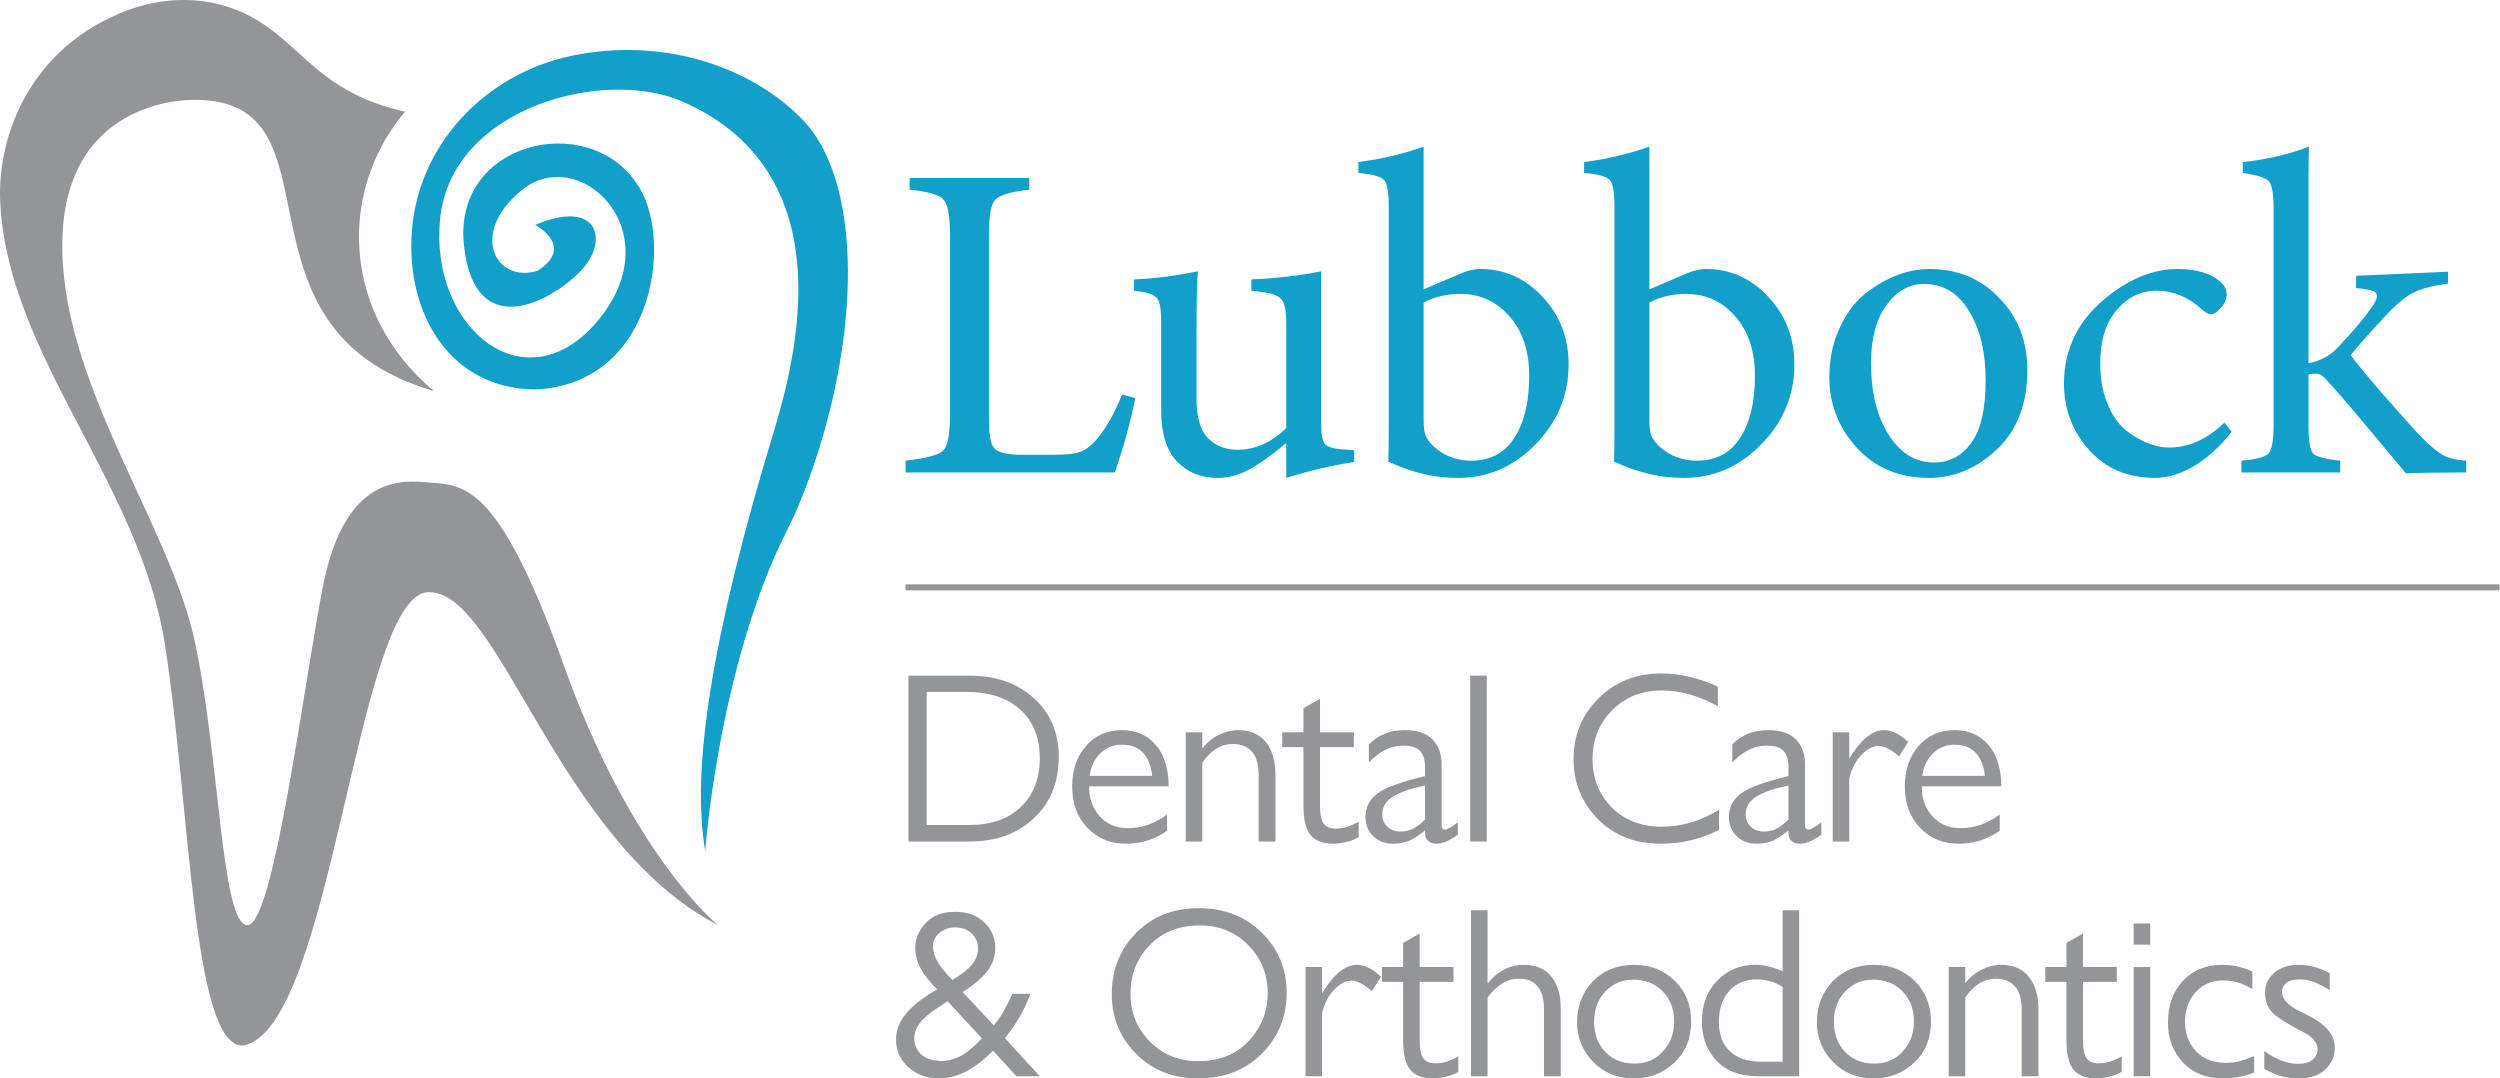 <?xml version="1.0" encoding="UTF-8"?>
<svg xmlns="http://www.w3.org/2000/svg" width="153" height="66" viewBox="0 0 153 66" fill="none">
  <path d="M55.596 41.349H59.333C60.95 41.349 62.265 41.811 63.277 42.733C64.29 43.657 64.796 44.852 64.796 46.321C64.796 47.869 64.29 49.12 63.277 50.072C62.275 51.025 60.96 51.501 59.333 51.501H55.596V41.349ZM59.318 50.489C60.657 50.489 61.709 50.122 62.474 49.388C63.248 48.643 63.635 47.651 63.635 46.41C63.635 45.15 63.238 44.158 62.444 43.433C61.65 42.709 60.553 42.346 59.154 42.346H56.713V50.489H59.318Z" fill="#939598"></path>
  <path d="M71.422 50.846C70.996 51.134 70.579 51.338 70.172 51.457C69.775 51.576 69.348 51.635 68.892 51.635C67.959 51.635 67.18 51.313 66.555 50.668C65.93 50.023 65.617 49.179 65.617 48.137C65.617 47.135 65.895 46.311 66.451 45.666C67.016 45.011 67.756 44.684 68.669 44.684C69.522 44.684 70.207 44.981 70.723 45.577C71.239 46.162 71.507 47.011 71.527 48.122H66.659V48.227C66.659 48.901 66.877 49.482 67.314 49.968C67.751 50.444 68.321 50.683 69.026 50.683C69.463 50.683 69.879 50.613 70.276 50.474C70.683 50.325 71.065 50.117 71.422 49.849V50.846ZM70.514 47.482C70.455 46.887 70.271 46.42 69.964 46.083C69.656 45.745 69.219 45.577 68.654 45.577C68.128 45.577 67.681 45.76 67.314 46.127C66.957 46.495 66.748 46.946 66.689 47.482H70.514Z" fill="#939598"></path>
  <path d="M78.058 47.438V51.501H77.031V47.482C77.031 46.778 76.887 46.276 76.6 45.979C76.312 45.681 75.93 45.532 75.453 45.532C75.076 45.532 74.724 45.636 74.396 45.845C74.079 46.053 73.806 46.336 73.578 46.693V51.501H72.565V44.818H73.578V45.815C73.865 45.438 74.208 45.155 74.605 44.966C75.012 44.778 75.399 44.684 75.766 44.684C76.52 44.684 77.091 44.932 77.478 45.428C77.865 45.914 78.058 46.584 78.058 47.438Z" fill="#939598"></path>
  <path d="M78.477 44.818H79.772V43.344L80.784 42.763V44.818H82.853V45.726H80.784V49.298C80.784 49.804 80.854 50.167 80.993 50.385C81.141 50.603 81.394 50.712 81.752 50.712C82 50.712 82.243 50.673 82.481 50.593C82.719 50.514 82.943 50.41 83.151 50.281V51.233C82.923 51.372 82.665 51.472 82.377 51.531C82.099 51.601 81.846 51.635 81.618 51.635C80.963 51.635 80.491 51.457 80.204 51.099C79.916 50.742 79.772 50.142 79.772 49.298V45.726H78.477V44.818Z" fill="#939598"></path>
  <path d="M88.225 46.782V50.474C88.225 50.673 88.294 50.772 88.433 50.772C88.572 50.772 88.835 50.623 89.222 50.325V51.085C88.964 51.273 88.726 51.412 88.508 51.501C88.299 51.591 88.096 51.635 87.897 51.635C87.679 51.635 87.51 51.576 87.391 51.457C87.272 51.328 87.213 51.174 87.213 50.995V50.817C86.835 51.134 86.498 51.352 86.2 51.472C85.903 51.581 85.59 51.635 85.263 51.635C84.766 51.635 84.359 51.482 84.042 51.174C83.724 50.856 83.566 50.464 83.566 49.998C83.566 49.412 83.809 48.936 84.295 48.569C84.781 48.202 85.754 47.844 87.213 47.497V46.976C87.213 46.5 87.108 46.157 86.9 45.949C86.701 45.74 86.364 45.636 85.888 45.636C85.471 45.636 85.094 45.726 84.756 45.904C84.429 46.073 84.101 46.326 83.774 46.663V45.562C84.33 44.976 85.064 44.684 85.977 44.684C86.721 44.684 87.282 44.872 87.659 45.249C88.036 45.617 88.225 46.127 88.225 46.782ZM85.724 50.891C85.962 50.891 86.195 50.842 86.424 50.742C86.662 50.633 86.925 50.44 87.213 50.162V48.078C86.389 48.236 85.744 48.455 85.277 48.733C84.821 49.011 84.593 49.378 84.593 49.834C84.593 50.132 84.697 50.385 84.905 50.593C85.114 50.792 85.387 50.891 85.724 50.891Z" fill="#939598"></path>
  <path d="M90.991 41.349V51.501H89.978V41.349H90.991Z" fill="#939598"></path>
  <path d="M60.822 62.755C61.05 62.487 61.258 62.184 61.447 61.847C61.635 61.509 61.804 61.167 61.953 60.82H63.054C62.906 61.256 62.702 61.703 62.444 62.159C62.196 62.606 61.883 63.062 61.506 63.529L61.774 63.827C61.854 63.926 61.938 64.02 62.027 64.109L63.635 65.866H62.206L60.777 64.303C60.191 64.888 59.626 65.32 59.08 65.598C58.534 65.866 57.993 66 57.457 66C56.743 66 56.127 65.777 55.611 65.33C55.095 64.874 54.837 64.303 54.837 63.618C54.837 63.062 55.036 62.541 55.433 62.055C55.83 61.559 56.47 61.058 57.353 60.552C56.907 60.105 56.569 59.678 56.341 59.272C56.123 58.855 56.013 58.433 56.013 58.006C56.013 57.46 56.222 56.959 56.639 56.503C57.055 56.036 57.661 55.803 58.455 55.803C59.209 55.803 59.804 56.021 60.241 56.458C60.688 56.885 60.911 57.401 60.911 58.006C60.911 58.562 60.732 59.058 60.375 59.495C60.018 59.922 59.532 60.328 58.916 60.715L60.822 62.755ZM57.993 61.281L57.309 61.728C56.862 62.025 56.525 62.318 56.296 62.606C56.078 62.894 55.964 63.201 55.954 63.529C55.954 63.896 56.078 64.214 56.326 64.482C56.584 64.75 56.981 64.898 57.517 64.928L57.591 64.943C57.939 64.943 58.316 64.849 58.723 64.66C59.13 64.462 59.586 64.09 60.092 63.544L57.993 61.281ZM58.291 59.971C58.857 59.634 59.259 59.316 59.497 59.019C59.735 58.711 59.854 58.388 59.854 58.051C59.854 57.674 59.725 57.366 59.467 57.128C59.209 56.88 58.871 56.756 58.455 56.756C58.078 56.756 57.755 56.87 57.487 57.098C57.229 57.316 57.1 57.599 57.1 57.947C57.1 58.224 57.189 58.522 57.368 58.84C57.547 59.157 57.854 59.535 58.291 59.971Z" fill="#939598"></path>
  <path d="M78.744 60.745C78.744 62.234 78.233 63.484 77.211 64.496C76.199 65.499 74.898 66 73.311 66C71.792 66 70.532 65.499 69.53 64.496C68.537 63.484 68.041 62.269 68.041 60.849C68.041 59.351 68.537 58.1 69.53 57.098C70.522 56.086 71.797 55.58 73.355 55.58C74.923 55.58 76.213 56.081 77.226 57.083C78.238 58.086 78.744 59.306 78.744 60.745ZM69.187 60.805C69.187 61.976 69.584 62.958 70.378 63.752C71.172 64.546 72.154 64.943 73.326 64.943C74.626 64.943 75.658 64.531 76.422 63.708C77.196 62.884 77.583 61.906 77.583 60.775C77.583 59.634 77.191 58.661 76.407 57.857C75.623 57.044 74.626 56.637 73.415 56.637C72.154 56.637 71.132 57.044 70.348 57.857C69.574 58.661 69.187 59.644 69.187 60.805Z" fill="#939598"></path>
  <path d="M84.513 59.778L83.962 60.656C83.734 60.457 83.515 60.304 83.307 60.194C83.099 60.075 82.9 60.016 82.712 60.016C82.344 60.016 81.982 60.209 81.625 60.596C81.278 60.974 81.039 61.45 80.91 62.025V65.866H79.898V59.182H80.91V60.79C81.287 60.175 81.65 59.733 81.997 59.465C82.344 59.187 82.687 59.048 83.024 59.048C83.282 59.048 83.535 59.113 83.783 59.242C84.041 59.371 84.284 59.549 84.513 59.778Z" fill="#939598"></path>
  <path d="M84.575 59.182H85.87V57.709L86.883 57.128V59.182H88.952V60.09H86.883V63.663C86.883 64.169 86.952 64.531 87.091 64.75C87.24 64.968 87.493 65.077 87.85 65.077C88.098 65.077 88.341 65.037 88.58 64.958C88.818 64.879 89.041 64.774 89.25 64.645V65.598C89.021 65.737 88.763 65.836 88.475 65.896C88.198 65.965 87.945 66 87.716 66C87.061 66 86.59 65.821 86.302 65.464C86.014 65.107 85.87 64.506 85.87 63.663V60.09H84.575V59.182Z" fill="#939598"></path>
  <path d="M95.518 61.683V65.866H94.491V61.728C94.491 61.132 94.362 60.681 94.104 60.373C93.856 60.056 93.479 59.897 92.973 59.897C92.596 59.897 92.253 59.991 91.946 60.18C91.638 60.368 91.335 60.656 91.038 61.043V65.866H90.025V55.714H91.038V60.194C91.306 59.847 91.628 59.569 92.005 59.361C92.392 59.152 92.799 59.048 93.226 59.048C94.01 59.048 94.586 59.291 94.953 59.778C95.33 60.264 95.518 60.899 95.518 61.683Z" fill="#939598"></path>
  <path d="M100.031 59.048C101.013 59.048 101.837 59.376 102.502 60.031C103.167 60.686 103.499 61.519 103.499 62.532C103.499 63.554 103.157 64.387 102.472 65.032C101.787 65.677 100.964 66 100.001 66C98.989 66 98.155 65.663 97.5 64.988C96.845 64.313 96.517 63.509 96.517 62.576C96.517 61.574 96.84 60.735 97.485 60.06C98.13 59.386 98.979 59.048 100.031 59.048ZM100.016 65.092C100.74 65.092 101.326 64.844 101.772 64.348C102.229 63.851 102.457 63.241 102.457 62.517C102.457 61.762 102.224 61.147 101.757 60.671C101.291 60.194 100.691 59.956 99.956 59.956C99.272 59.956 98.701 60.199 98.244 60.686C97.788 61.162 97.56 61.777 97.56 62.532C97.56 63.286 97.788 63.901 98.244 64.377C98.701 64.854 99.291 65.092 100.016 65.092Z" fill="#939598"></path>
  <path d="M107.548 65.866C106.486 65.866 105.652 65.549 105.047 64.913C104.451 64.268 104.154 63.474 104.154 62.532C104.154 61.499 104.466 60.661 105.091 60.016C105.717 59.371 106.491 59.048 107.414 59.048C107.751 59.048 108.054 59.088 108.322 59.167C108.59 59.237 108.848 59.331 109.096 59.45V55.714H110.108V65.866H107.548ZM109.096 60.403C108.838 60.234 108.58 60.115 108.322 60.046C108.074 59.976 107.791 59.941 107.473 59.941C106.808 59.941 106.262 60.175 105.836 60.641C105.409 61.097 105.196 61.733 105.196 62.546C105.196 63.311 105.419 63.906 105.866 64.333C106.322 64.76 106.947 64.973 107.741 64.973H109.096V60.403Z" fill="#939598"></path>
  <path d="M114.707 59.048C115.689 59.048 116.513 59.376 117.178 60.031C117.843 60.686 118.175 61.519 118.175 62.532C118.175 63.554 117.833 64.387 117.148 65.032C116.463 65.677 115.64 66 114.677 66C113.665 66 112.831 65.663 112.176 64.988C111.521 64.313 111.194 63.509 111.194 62.576C111.194 61.574 111.516 60.735 112.161 60.06C112.806 59.386 113.655 59.048 114.707 59.048ZM114.692 65.092C115.416 65.092 116.002 64.844 116.448 64.348C116.905 63.851 117.133 63.241 117.133 62.517C117.133 61.762 116.9 61.147 116.434 60.671C115.967 60.194 115.367 59.956 114.632 59.956C113.948 59.956 113.377 60.199 112.92 60.686C112.464 61.162 112.236 61.777 112.236 62.532C112.236 63.286 112.464 63.901 112.92 64.377C113.377 64.854 113.967 65.092 114.692 65.092Z" fill="#939598"></path>
  <path d="M124.754 61.802V65.866H123.727V61.847C123.727 61.142 123.583 60.641 123.296 60.343C123.008 60.046 122.626 59.897 122.149 59.897C121.772 59.897 121.42 60.001 121.092 60.209C120.775 60.418 120.502 60.701 120.274 61.058V65.866H119.261V59.182H120.274V60.18C120.561 59.802 120.904 59.52 121.301 59.331C121.708 59.142 122.095 59.048 122.462 59.048C123.216 59.048 123.787 59.296 124.174 59.792C124.561 60.279 124.754 60.949 124.754 61.802Z" fill="#939598"></path>
  <path d="M125.173 59.182H126.468V57.709L127.48 57.128V59.182H129.549V60.09H127.48V63.663C127.48 64.169 127.55 64.531 127.689 64.75C127.838 64.968 128.091 65.077 128.448 65.077C128.696 65.077 128.939 65.037 129.177 64.958C129.415 64.879 129.639 64.774 129.847 64.645V65.598C129.619 65.737 129.361 65.836 129.073 65.896C128.795 65.965 128.542 66 128.314 66C127.659 66 127.188 65.821 126.9 65.464C126.612 65.107 126.468 64.506 126.468 63.663V60.09H125.173V59.182Z" fill="#939598"></path>
  <path d="M130.579 59.182H131.592V65.866H130.579V59.182ZM131.592 56.518V57.813H130.579V56.518H131.592Z" fill="#939598"></path>
  <path d="M137.847 59.45V60.537C137.519 60.338 137.212 60.199 136.924 60.12C136.646 60.041 136.353 60.001 136.046 60.001C135.371 60.001 134.815 60.239 134.378 60.715C133.942 61.192 133.723 61.792 133.723 62.517C133.723 63.251 133.947 63.856 134.393 64.333C134.84 64.809 135.45 65.047 136.224 65.047C136.552 65.047 136.849 65.008 137.117 64.928C137.395 64.849 137.673 64.75 137.951 64.63V65.643C137.336 65.881 136.71 66 136.075 66C135.033 66 134.205 65.672 133.589 65.017C132.984 64.362 132.681 63.554 132.681 62.591C132.681 61.529 132.984 60.676 133.589 60.031C134.205 59.376 135.004 59.048 135.986 59.048C136.304 59.048 136.601 59.078 136.879 59.138C137.167 59.197 137.49 59.301 137.847 59.45Z" fill="#939598"></path>
  <path d="M140.688 59.048C141.343 59.048 141.973 59.222 142.578 59.569V60.596C142.231 60.378 141.913 60.214 141.626 60.105C141.338 59.996 141.045 59.941 140.747 59.941C140.37 59.941 140.092 60.016 139.914 60.165C139.745 60.304 139.661 60.487 139.661 60.715C139.661 61.152 140.043 61.554 140.807 61.921C141.581 62.279 142.122 62.631 142.429 62.978C142.737 63.316 142.891 63.703 142.891 64.139C142.891 64.655 142.692 65.097 142.295 65.464C141.899 65.821 141.363 66 140.688 66C140.34 66 140.008 65.96 139.69 65.881C139.373 65.802 139.001 65.648 138.574 65.419V64.318C138.892 64.556 139.234 64.75 139.601 64.898C139.978 65.037 140.316 65.107 140.613 65.107C141.03 65.107 141.338 65.022 141.536 64.854C141.735 64.675 141.834 64.467 141.834 64.229C141.834 63.812 141.546 63.459 140.971 63.172C140.395 62.884 139.859 62.566 139.363 62.219C138.867 61.872 138.619 61.39 138.619 60.775C138.619 60.269 138.807 59.857 139.184 59.539C139.561 59.212 140.063 59.048 140.688 59.048Z" fill="#939598"></path>
  <path d="M105.13 42.019V43.225C104.594 42.917 104.034 42.679 103.448 42.51C102.872 42.342 102.287 42.257 101.691 42.257C100.471 42.257 99.459 42.664 98.655 43.478C97.861 44.282 97.464 45.269 97.464 46.44C97.464 47.631 97.856 48.623 98.64 49.417C99.434 50.201 100.446 50.593 101.677 50.593C102.927 50.593 104.103 50.246 105.205 49.551V50.787C104.639 51.075 104.058 51.288 103.463 51.427C102.877 51.566 102.272 51.635 101.647 51.635C100.059 51.635 98.769 51.129 97.776 50.117C96.794 49.105 96.303 47.889 96.303 46.47C96.303 44.981 96.814 43.736 97.836 42.733C98.858 41.721 100.138 41.215 101.677 41.215C102.252 41.215 102.828 41.285 103.403 41.424C103.979 41.562 104.555 41.761 105.13 42.019Z" fill="#939598"></path>
  <path d="M110.467 46.782V50.474C110.467 50.673 110.537 50.772 110.676 50.772C110.815 50.772 111.078 50.623 111.465 50.325V51.085C111.207 51.273 110.969 51.412 110.75 51.501C110.542 51.591 110.338 51.635 110.14 51.635C109.922 51.635 109.753 51.576 109.634 51.457C109.515 51.328 109.455 51.174 109.455 50.995V50.817C109.078 51.134 108.741 51.352 108.443 51.472C108.145 51.581 107.833 51.635 107.505 51.635C107.009 51.635 106.602 51.482 106.285 51.174C105.967 50.856 105.808 50.464 105.808 49.998C105.808 49.412 106.051 48.936 106.538 48.569C107.024 48.202 107.996 47.844 109.455 47.497V46.976C109.455 46.5 109.351 46.157 109.143 45.949C108.944 45.74 108.607 45.636 108.13 45.636C107.714 45.636 107.336 45.726 106.999 45.904C106.672 46.073 106.344 46.326 106.017 46.663V45.562C106.572 44.976 107.307 44.684 108.22 44.684C108.964 44.684 109.525 44.872 109.902 45.249C110.279 45.617 110.467 46.127 110.467 46.782ZM107.967 50.891C108.205 50.891 108.438 50.842 108.666 50.742C108.904 50.633 109.167 50.44 109.455 50.162V48.078C108.632 48.236 107.986 48.455 107.52 48.733C107.064 49.011 106.835 49.378 106.835 49.834C106.835 50.132 106.94 50.385 107.148 50.593C107.356 50.792 107.629 50.891 107.967 50.891Z" fill="#939598"></path>
  <path d="M116.776 45.413L116.225 46.291C115.997 46.093 115.779 45.939 115.57 45.83C115.362 45.711 115.164 45.651 114.975 45.651C114.608 45.651 114.246 45.845 113.888 46.232C113.541 46.609 113.303 47.085 113.174 47.661V51.501H112.162V44.818H113.174V46.425C113.551 45.81 113.913 45.368 114.261 45.1C114.608 44.822 114.95 44.684 115.288 44.684C115.546 44.684 115.799 44.748 116.047 44.877C116.305 45.006 116.548 45.185 116.776 45.413Z" fill="#939598"></path>
  <path d="M122.382 50.846C121.955 51.134 121.538 51.338 121.131 51.457C120.734 51.576 120.308 51.635 119.851 51.635C118.918 51.635 118.139 51.313 117.514 50.668C116.889 50.023 116.576 49.179 116.576 48.137C116.576 47.135 116.854 46.311 117.41 45.666C117.976 45.011 118.715 44.684 119.628 44.684C120.481 44.684 121.166 44.981 121.682 45.577C122.198 46.162 122.466 47.011 122.486 48.122H117.618V48.227C117.618 48.901 117.837 49.482 118.273 49.968C118.71 50.444 119.281 50.683 119.985 50.683C120.422 50.683 120.839 50.613 121.236 50.474C121.642 50.325 122.025 50.117 122.382 49.849V50.846ZM121.474 47.482C121.414 46.887 121.231 46.42 120.923 46.083C120.615 45.745 120.179 45.577 119.613 45.577C119.087 45.577 118.64 45.76 118.273 46.127C117.916 46.495 117.708 46.946 117.648 47.482H121.474Z" fill="#939598"></path>
  <path d="M68.676 24.144L69.481 24.366C69.185 25.826 68.769 27.342 68.233 28.914H55.42V28.193C56.696 28.045 57.463 27.841 57.722 27.583C57.999 27.305 58.138 26.584 58.138 25.419V14.327C58.138 13.181 57.999 12.469 57.722 12.191C57.463 11.914 56.779 11.72 55.67 11.609V10.888H62.991V11.609C61.864 11.738 61.17 11.942 60.911 12.219C60.653 12.478 60.523 13.181 60.523 14.327V25.725C60.523 26.593 60.625 27.157 60.828 27.416C61.05 27.675 61.558 27.814 62.353 27.832H64.516C65.237 27.832 65.755 27.777 66.07 27.666C66.402 27.555 66.726 27.324 67.04 26.973C67.613 26.344 68.159 25.401 68.676 24.144Z" fill="#12A0CA"></path>
  <path d="M82.878 27.555V28.276C81.602 28.461 80.215 28.784 78.718 29.247V27.111C77.867 27.832 77.119 28.368 76.472 28.72C75.843 29.071 75.187 29.247 74.503 29.247C73.504 29.247 72.681 28.914 72.034 28.248C71.387 27.564 71.064 26.529 71.064 25.142V19.707C71.064 19.004 70.999 18.551 70.87 18.348C70.759 18.145 70.518 17.997 70.149 17.904L69.4 17.793V17.1C70.694 17.044 71.998 16.878 73.31 16.601C73.255 17.174 73.227 18.514 73.227 20.622V24.393C73.227 25.521 73.458 26.325 73.92 26.806C74.401 27.287 75.002 27.527 75.723 27.527C76.814 27.527 77.812 27.083 78.718 26.196V19.735C78.718 19.032 78.625 18.57 78.441 18.348C78.274 18.126 77.941 17.978 77.442 17.904L76.582 17.793V17.1C78.209 17.026 79.633 16.86 80.853 16.601V25.863C80.853 26.547 80.927 26.982 81.075 27.167C81.242 27.352 81.593 27.462 82.129 27.499L82.878 27.555Z" fill="#12A0CA"></path>
  <path d="M87.125 17.71L89.399 16.739C89.824 16.555 90.222 16.462 90.591 16.462C92.07 16.462 93.337 17.026 94.391 18.154C95.463 19.282 95.999 20.668 95.999 22.314C95.999 24.199 95.315 25.835 93.947 27.222C92.597 28.59 91.007 29.265 89.177 29.247C87.772 29.247 86.367 28.914 84.962 28.248C84.98 27.786 84.989 27.056 84.989 26.057V12.663C84.989 11.775 84.897 11.23 84.712 11.027C84.527 10.805 84 10.657 83.131 10.583V9.917C84.555 9.732 85.886 9.418 87.125 8.974V17.71ZM87.125 18.514V25.725C87.125 26.15 87.171 26.473 87.263 26.695C87.448 27.083 87.8 27.435 88.317 27.749C88.835 28.045 89.408 28.193 90.037 28.193C91.201 28.193 92.079 27.73 92.671 26.806C93.281 25.882 93.586 24.615 93.586 23.007C93.586 21.472 93.18 20.252 92.366 19.346C91.571 18.44 90.573 17.987 89.371 17.987C88.539 17.987 87.79 18.163 87.125 18.514Z" fill="#12A0CA"></path>
  <path d="M100.941 17.71L103.215 16.739C103.64 16.555 104.037 16.462 104.407 16.462C105.886 16.462 107.153 17.026 108.206 18.154C109.279 19.282 109.815 20.668 109.815 22.314C109.815 24.199 109.131 25.835 107.763 27.222C106.413 28.59 104.823 29.265 102.993 29.247C101.588 29.247 100.183 28.914 98.778 28.248C98.796 27.786 98.805 27.056 98.805 26.057V12.663C98.805 11.775 98.713 11.23 98.528 11.027C98.343 10.805 97.816 10.657 96.947 10.583V9.917C98.371 9.732 99.702 9.418 100.941 8.974V17.71ZM100.941 18.514V25.725C100.941 26.15 100.987 26.473 101.079 26.695C101.264 27.083 101.615 27.435 102.133 27.749C102.651 28.045 103.224 28.193 103.853 28.193C105.017 28.193 105.895 27.73 106.487 26.806C107.097 25.882 107.402 24.615 107.402 23.007C107.402 21.472 106.995 20.252 106.182 19.346C105.387 18.44 104.389 17.987 103.187 17.987C102.355 17.987 101.606 18.163 100.941 18.514Z" fill="#12A0CA"></path>
  <path d="M111.955 23.09C111.955 22.018 112.149 21.047 112.537 20.178C112.925 19.291 113.424 18.588 114.034 18.071C114.663 17.553 115.319 17.155 116.003 16.878C116.706 16.601 117.399 16.462 118.083 16.462C119.803 16.462 121.226 17.054 122.354 18.237C123.5 19.402 124.073 20.872 124.073 22.646C124.073 24.717 123.454 26.335 122.215 27.499C120.977 28.664 119.59 29.247 118.056 29.247C116.244 29.247 114.774 28.636 113.646 27.416C112.518 26.177 111.955 24.735 111.955 23.09ZM121.522 23.256C121.522 21.574 121.189 20.178 120.524 19.069C119.858 17.941 118.934 17.377 117.751 17.377C116.845 17.377 116.077 17.812 115.449 18.681C114.82 19.531 114.506 20.714 114.506 22.23C114.506 24.005 114.866 25.466 115.587 26.612C116.309 27.74 117.233 28.304 118.361 28.304C119.304 28.304 120.062 27.906 120.635 27.111C121.226 26.316 121.522 25.031 121.522 23.256Z" fill="#12A0CA"></path>
  <path d="M136.134 25.863L136.577 26.418C135.949 27.25 135.209 27.934 134.359 28.47C133.508 28.988 132.686 29.247 131.891 29.247C130.208 29.247 128.859 28.673 127.842 27.527C126.825 26.381 126.316 25.031 126.316 23.478C126.316 21.278 127.25 19.466 129.117 18.043C130.485 16.989 131.872 16.462 133.277 16.462C134.386 16.462 135.246 16.712 135.856 17.211C136.134 17.451 136.272 17.71 136.272 17.987C136.272 18.302 136.152 18.588 135.912 18.847C135.69 19.106 135.486 19.235 135.302 19.235C135.172 19.235 134.997 19.143 134.775 18.958C133.943 18.181 133.009 17.793 131.974 17.793C131.012 17.793 130.199 18.191 129.533 18.986C128.868 19.762 128.535 20.844 128.535 22.23C128.535 23.136 128.674 23.941 128.951 24.643C129.228 25.346 129.589 25.891 130.032 26.279C130.495 26.649 130.957 26.926 131.419 27.111C131.881 27.296 132.325 27.389 132.75 27.389C133.952 27.389 135.08 26.88 136.134 25.863Z" fill="#12A0CA"></path>
  <path d="M150.929 28.193V28.914C149.247 28.914 148.018 28.932 147.241 28.969C144.32 25.456 142.767 23.626 142.582 23.478C142.268 23.072 142 22.868 141.778 22.868C141.556 22.868 141.39 22.887 141.279 22.924V26.03C141.279 26.954 141.371 27.527 141.556 27.749C141.759 27.952 142.314 28.1 143.22 28.193V28.914H137.174V28.193C138.08 28.119 138.635 27.971 138.838 27.749C139.042 27.509 139.143 26.936 139.143 26.03V12.718C139.143 11.831 139.042 11.286 138.838 11.082C138.653 10.879 138.126 10.712 137.258 10.583V9.917C138.7 9.769 140.049 9.455 141.306 8.974C141.306 9.344 141.297 9.927 141.279 10.722C141.279 11.498 141.279 12.09 141.279 12.496V22.23C141.981 22.101 142.573 21.787 143.053 21.288C143.996 20.289 144.699 19.457 145.161 18.792C145.457 18.366 145.54 18.08 145.411 17.932C145.281 17.784 144.875 17.682 144.191 17.627V16.878L149.82 16.628V17.349C148.84 17.497 148.138 17.682 147.712 17.904C147.287 18.108 146.779 18.514 146.187 19.124C145.226 20.141 144.449 21.01 143.858 21.731C144.098 22.082 144.745 22.868 145.799 24.088C146.853 25.29 147.629 26.159 148.128 26.695C148.757 27.324 149.238 27.721 149.571 27.888C149.903 28.054 150.356 28.156 150.929 28.193Z" fill="#12A0CA"></path>
  <path d="M43.942 56.62C43.942 56.62 38.678 52.402 34.513 40.735C30.348 29.069 28.226 29.724 25.961 29.507C23.695 29.29 20.92 29.941 19.749 35.956C18.579 41.971 16.751 56.62 15.146 56.62C13.538 56.601 13.466 46.533 11.929 39.287C10.392 32.041 3.528 23.208 3.822 14.514C4.117 5.819 11.933 6.111 11.933 6.111C21.361 6.111 13.394 20.09 26.55 23.93C20.776 19.076 20.776 11.542 24.794 6.834C18.824 5.52 18.276 1.886 14.044 0.452C12.016 -0.233 9.807 -0.113 7.802 0.632C1.93 2.814 -0.233 8.278 0.02 12.485C0.529 21.831 8.572 29.582 10.105 39.504C11.638 49.426 11.786 64.06 14.855 63.989C20.338 63.121 21.799 36.461 26.183 36.244C30.567 36.027 34.075 51.492 43.942 56.62Z" fill="#939598"></path>
  <path d="M43.157 52.069C43.157 52.069 43.975 40.882 48.075 32.635C48.337 32.107 48.604 31.579 48.832 31.033C52.628 21.924 53.105 11.362 49.061 7.261C45.971 4.127 40.682 2.249 35.041 3.402C29.703 4.495 25.555 8.86 25.198 14.251C24.868 19.218 27.535 23.787 32.752 23.835C40.232 23.512 41.248 14.265 38.923 11.172C35.944 6.781 27.67 8.655 28.398 15.057C29.125 21.459 34.422 18.009 35.802 16.28C37.182 14.552 36.511 12.18 32.752 13.763C32.752 13.763 35.239 15.076 32.899 16.57C30.359 17.362 28.686 14.321 31.882 11.678C35.367 8.711 41.102 14.053 36.672 19.522C32.242 24.991 26.218 20.099 26.942 13.332C27.666 6.566 36.961 4.123 41.751 6.209C46.541 8.294 51.334 13.332 47.415 26.215C43.495 39.097 42.31 47.131 43.157 52.072V52.069Z" fill="#12A0CA"></path>
  <rect x="55.42" y="35.763" width="97.552" height="0.366" fill="#939598"></rect>
</svg>
